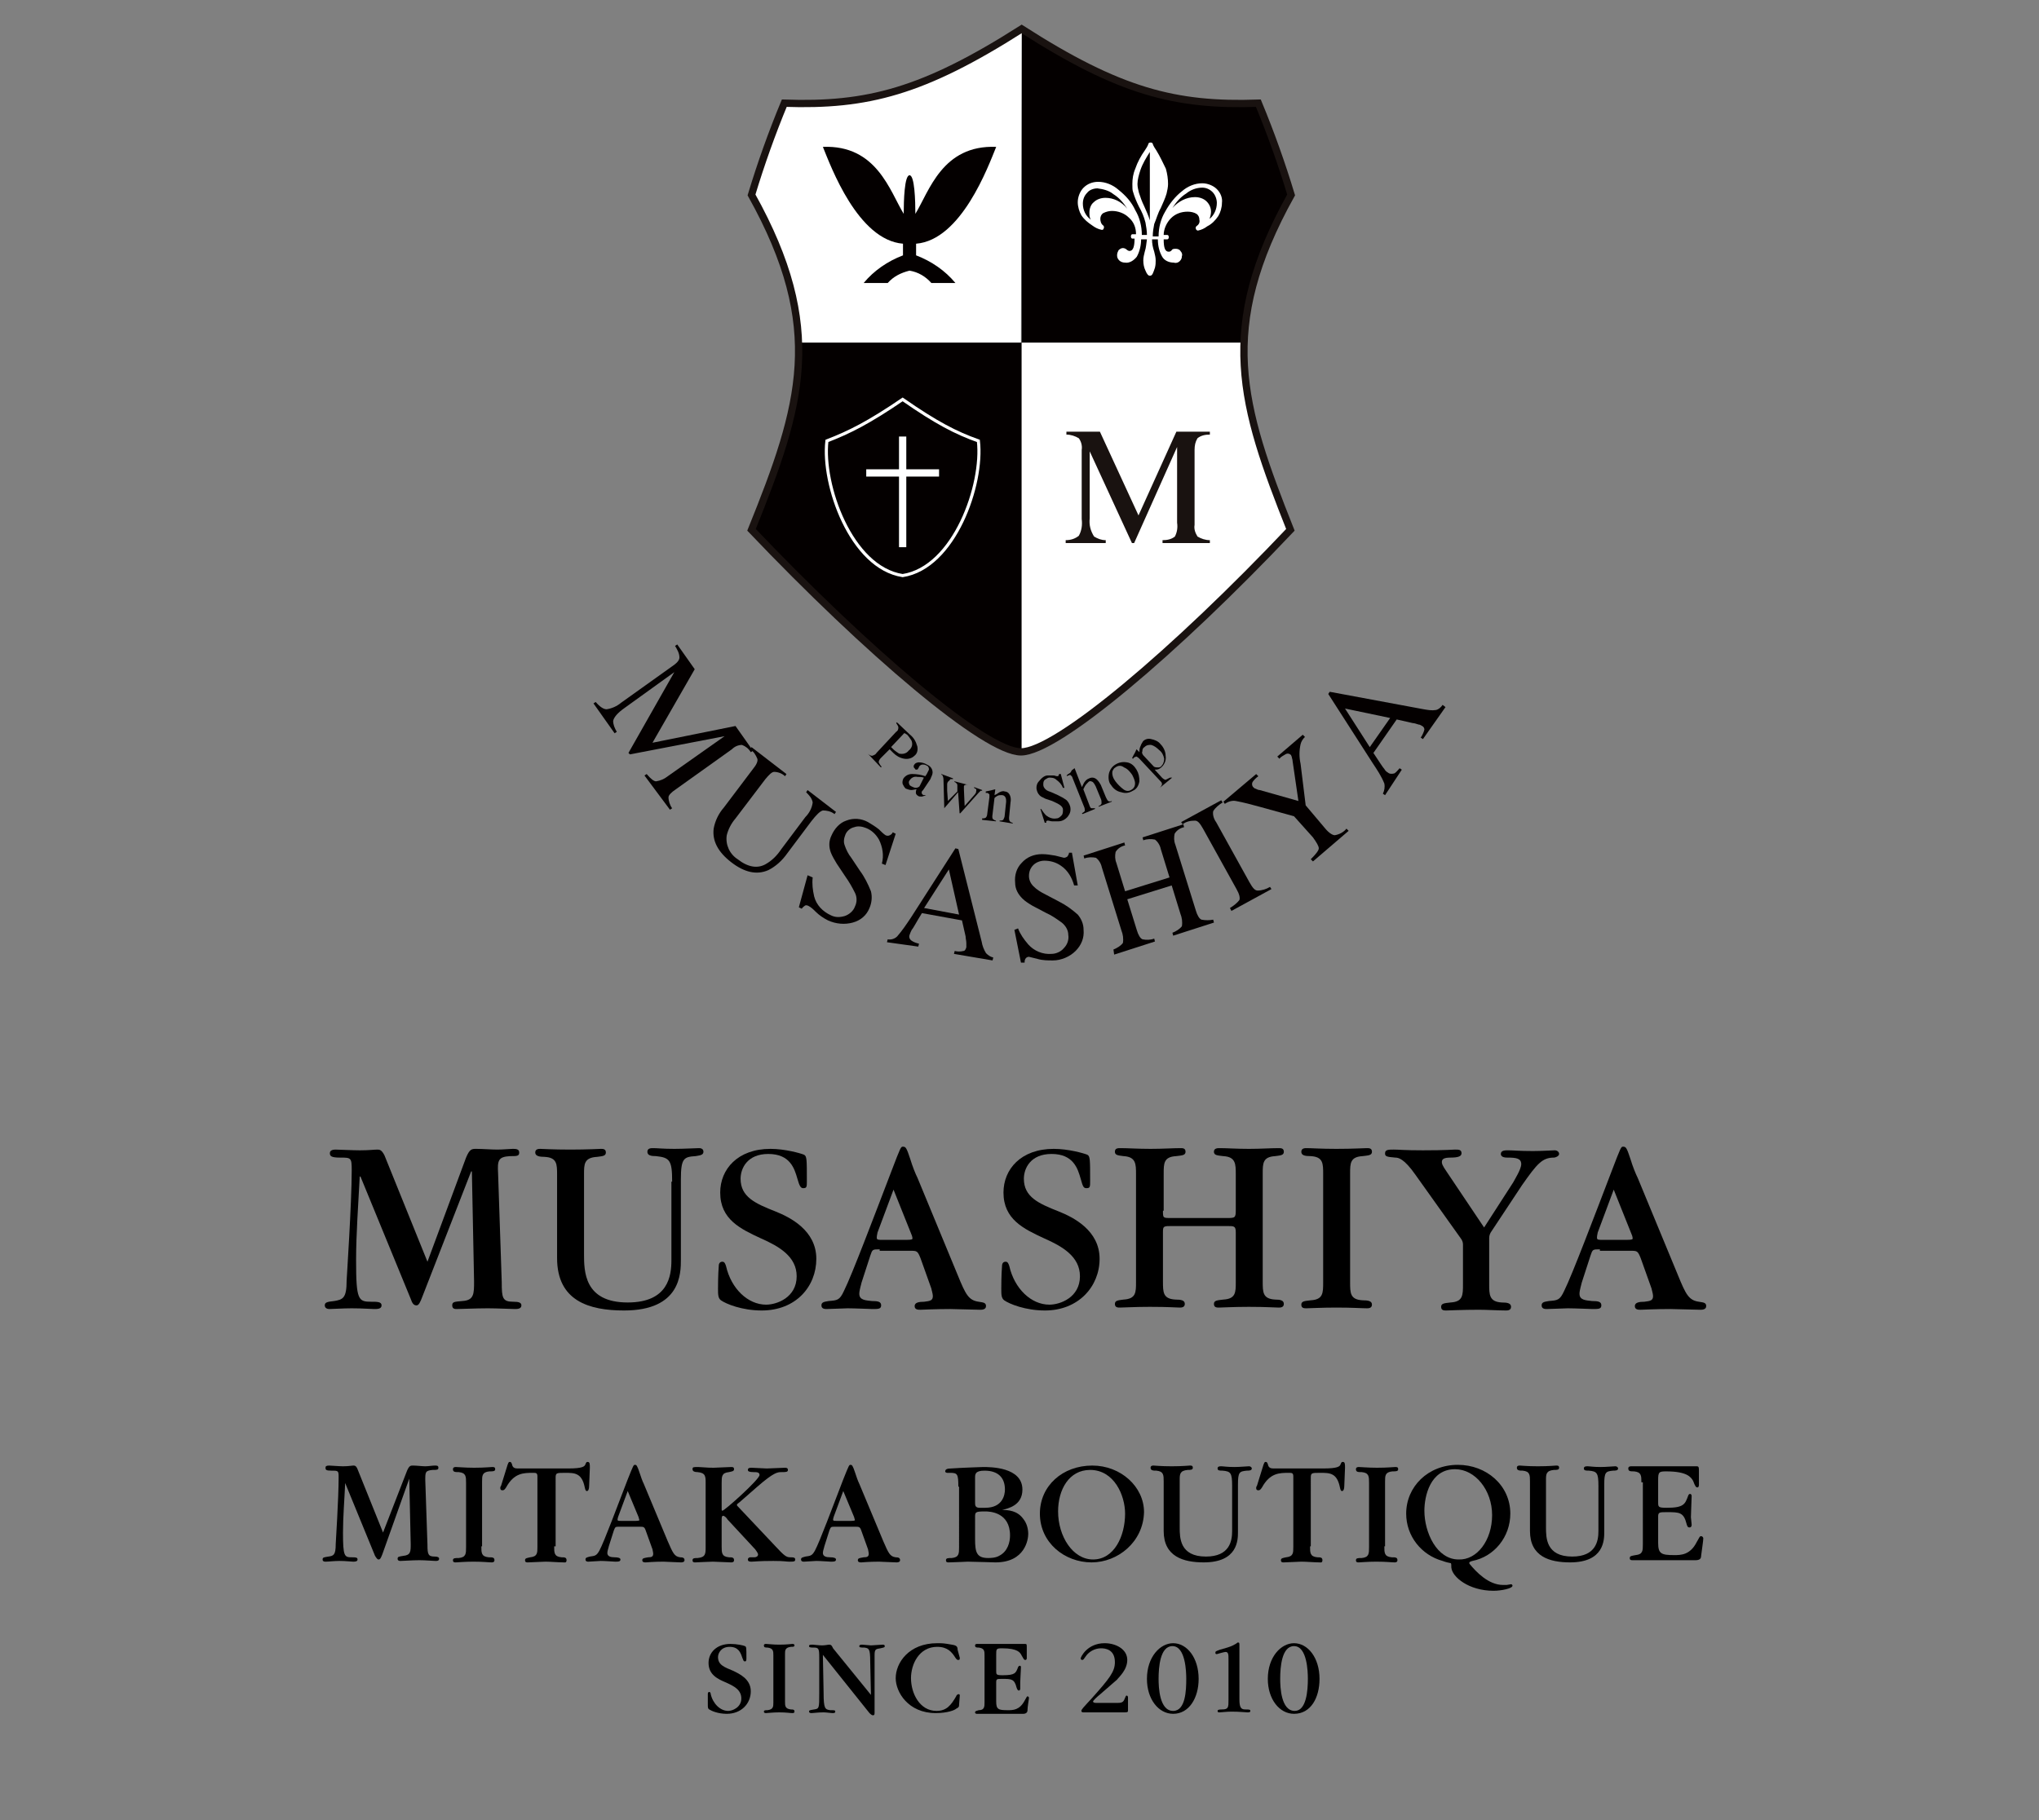<?xml version="1.0" encoding="utf-8"?>
<!-- Generator: Adobe Illustrator 26.3.1, SVG Export Plug-In . SVG Version: 6.00 Build 0)  -->
<svg version="1.1" id="レイヤー_1" xmlns="http://www.w3.org/2000/svg" xmlns:xlink="http://www.w3.org/1999/xlink" x="0px"
	 y="0px" viewBox="0 0 280 250" style="enable-background:new 0 0 280 250;" xml:space="preserve">
<rect x="0" y="0" width="280" height="250" fill="#808080" stroke="none"/>
<style type="text/css">
	.st0{fill:#040000;}
	.st1{fill:#FFFFFF;}
	.st2{fill:none;stroke:#191210;stroke-miterlimit:10;}
	.st3{fill:#191210;}
	.st4{fill:none;stroke:#FFFFFF;stroke-width:0.428;stroke-miterlimit:10;}
	.st5{fill:none;stroke:#FFFFFF;stroke-miterlimit:10;}
</style>
<g id="グループ_302" transform="translate(159 696.773)">
	<path id="パス_203" class="st0" d="M11.8-649.7c0.2-6.1,2.1-12.5,6.4-20.3c-1.3-4.3-2.8-8.5-4.5-12.6c-11.3,0.4-19-1.6-32.4-10.2
		v43.1H11.8z"/>
	<path id="パス_204" class="st1" d="M-18.7-692.8c-13.5,8.6-21.2,10.6-32.6,10.2c-1.7,4.1-3.2,8.3-4.5,12.6
		c4.3,7.8,6.2,14.2,6.4,20.3h30.6L-18.7-692.8z"/>
	<path id="パス_205" class="st0" d="M-49.3-649.7c0.3,8.2-2.5,15.9-6.4,25.6c15.9,16.7,32.1,30.5,37,30.5v-56.1H-49.3z"/>
	<path id="パス_206" class="st1" d="M11.8-649.7h-30.5v56.2c4.9,0,21.2-13.8,37-30.5C14.3-633.8,11.6-641.5,11.8-649.7z"/>
	<path id="パス_207" class="st2" d="M18.3-670c-1.3-4.3-2.8-8.5-4.5-12.6c-11.4,0.4-19.1-1.6-32.5-10.2
		c-13.5,8.6-21.2,10.6-32.6,10.2c-1.7,4.1-3.2,8.3-4.5,12.6c10.2,18.3,6.9,28.9,0,46c15.9,16.7,32.1,30.5,37,30.5s21.2-13.8,37-30.5
		C11.4-641.1,8.1-651.7,18.3-670z"/>
	<g id="グループ_139" transform="translate(64.842 55.32)">
		<path id="パス_208" class="st3" d="M-77.5-677.9c0.7,0,1.3-0.2,1.8-0.6c0.4-0.7,0.5-1.5,0.4-2.3v-9.5c0.1-0.6-0.1-1.2-0.4-1.6
			c-0.5-0.3-1.1-0.5-1.7-0.5v-0.4h4.6l5.3,11.5l5.2-11.5h4.6v0.4c-0.6,0-1.2,0.1-1.7,0.5c-0.3,0.5-0.4,1-0.4,1.6v10.3
			c-0.1,0.6,0.1,1.1,0.4,1.6c0.5,0.3,1.1,0.5,1.7,0.5v0.4h-6.5v-0.4c0.6,0,1.2-0.1,1.7-0.5c0.3-0.6,0.4-1.2,0.3-1.9v-10.4l-5.9,13.2
			h-0.3l-5.8-12.6v9.2c-0.1,0.9,0.1,1.7,0.6,2.5c0.5,0.3,1,0.5,1.6,0.5v0.4h-5.5V-677.9z"/>
	</g>
	<g id="グループ_140" transform="translate(31.954 50.886)">
		<path id="パス_209" class="st4" d="M-56.6-687.1c-3.1-1.1-5.8-2.5-10.4-5.7c-4.7,3.2-7.3,4.5-10.4,5.7
			c-0.7,6,3.3,17.4,10.4,18.5C-59.9-669.7-55.9-681.1-56.6-687.1z"/>
		<line id="線_4" class="st5" x1="-72" y1="-682.7" x2="-62" y2="-682.7"/>
		<line id="線_5" class="st5" x1="-67" y1="-687.7" x2="-67" y2="-672.5"/>
	</g>
	<path id="パス_210" class="st0" d="M-33.2-661.7v-1.6c6.2-0.5,9.9-10.6,11-13.3c-7.4-0.3-9.2,6.1-11.1,9.2c0-1.8-0.1-5.3-0.8-5.3
		s-0.8,3.5-0.8,5.3c-1.9-3.1-3.7-9.5-11.1-9.2c1.1,2.7,4.8,12.8,11,13.3v1.6c-2.1,0.8-4,2.1-5.4,3.8h3.3c0.8-0.9,1.8-1.4,3-1.7
		c1.2,0.2,2.2,0.8,3,1.7h3.3C-29.2-659.6-31.1-660.9-33.2-661.7z"/>
	<path id="パス_211" class="st1" d="M8.8-668.9c0,0.6-0.2,1.3-0.5,1.8c-0.4,0.6-0.9,1.1-1.5,1.4c-0.4,0.3-0.8,0.5-1.3,0.6
		c-0.1,0-0.2-0.1-0.2-0.1c-0.1-0.1-0.1-0.2-0.1-0.3c0-0.1,0-0.1,0.1-0.2c0.3-0.2,0.5-0.5,0.4-0.9c0-0.3-0.1-0.6-0.4-0.8
		s-0.8-0.3-1.2-0.3c-0.9,0-1.7,0.3-2.3,0.9c-0.6,0.6-1,1.5-1,2.3h0.5c0.1,0,0.2,0.1,0.2,0.3s-0.1,0.3-0.2,0.3H0.8
		c0,1.2,0.2,1.7,0.7,1.7c0.2,0,0.3-0.1,0.4-0.2c0.1-0.2,0.3-0.2,0.6-0.2c0.2,0,0.5,0.1,0.6,0.3c0.2,0.2,0.3,0.5,0.2,0.7
		c0,0.3-0.1,0.5-0.3,0.7c-0.2,0.2-0.5,0.3-0.8,0.2c-0.7,0-1.3-0.3-1.6-0.8C0.2-662.2,0-663,0-663.9h-0.8c0,0.6,0.1,1.1,0.3,1.7
		c0.1,0.4,0.2,0.8,0.2,1.2c0,0.3,0,0.6-0.1,1c-0.1,0.3-0.2,0.6-0.3,0.8c-0.1,0.2-0.2,0.3-0.4,0.3c-0.2,0-0.4-0.2-0.6-0.7
		C-1.9-660-2-660.5-2-661c0-0.4,0.1-0.8,0.2-1.2c0.2-0.6,0.2-1.1,0.3-1.7h-0.8c0,0.8-0.2,1.7-0.6,2.4c-0.4,0.5-1,0.9-1.6,0.8
		c-0.3,0-0.6-0.1-0.8-0.3c-0.2-0.2-0.3-0.4-0.3-0.7s0.1-0.5,0.2-0.7c0.2-0.2,0.4-0.3,0.6-0.3s0.4,0.1,0.5,0.2
		c0.1,0.1,0.3,0.2,0.4,0.2c0.5,0,0.7-0.6,0.7-1.7h-0.3c-0.1,0-0.2-0.1-0.2-0.3c0-0.2,0.1-0.3,0.2-0.3H-3c0-0.9-0.3-1.7-1-2.3
		c-0.6-0.6-1.5-0.9-2.3-0.9c-0.4,0-0.8,0.1-1.2,0.3c-0.3,0.2-0.4,0.5-0.4,0.8s0.1,0.7,0.4,0.9c0,0,0.1,0.1,0.1,0.2
		c0,0.1,0,0.2-0.1,0.3c0,0.1-0.1,0.1-0.2,0.1c-0.5-0.1-0.9-0.3-1.3-0.6c-0.6-0.4-1.1-0.8-1.5-1.4c-0.3-0.5-0.5-1.2-0.5-1.8
		c0-0.7,0.3-1.5,0.8-2s1.2-0.8,2-0.8c1,0,2,0.4,2.8,1.1c1,0.8,1.8,1.7,2.3,2.8c0.6,1,0.9,2.2,0.9,3.4h0.7c0-0.6-0.1-1.1-0.2-1.7
		c-0.2-0.8-0.5-1.5-0.9-2.2c-0.3-0.6-0.6-1.3-0.8-2c-0.1-0.2-0.1-0.7-0.1-1.1c0-0.7,0.1-1.4,0.4-2.1c0.3-0.9,0.8-1.8,1.3-2.5
		c0.2-0.3,0.4-0.6,0.5-0.9c0-0.1,0.1-0.2,0.3-0.2s0.3,0.1,0.3,0.2c0.1,0.3,0.3,0.6,0.5,0.9c0.5,0.8,0.9,1.7,1.3,2.5
		c0.2,0.7,0.3,1.4,0.3,2.1c0,0.4-0.1,0.9-0.2,1.3c-0.2,0.7-0.5,1.3-0.8,2c-0.4,0.7-0.6,1.5-0.9,2.2c-0.1,0.5-0.2,1.1-0.2,1.7h0.8
		c0-1.2,0.3-2.4,0.9-3.4c0.6-1.1,1.4-2.1,2.3-2.8c0.8-0.7,1.8-1.1,2.8-1.1c0.7,0,1.5,0.3,2,0.8C8.6-670.3,8.9-669.6,8.8-668.9z
		 M-4.2-668.1c-0.5-0.8-1.1-1.5-1.9-2c-0.6-0.5-1.4-0.7-2.2-0.8c-0.5,0-1.1,0.2-1.4,0.6c-0.4,0.4-0.6,0.9-0.6,1.5
		c0,0.9,0.4,1.7,1.1,2.2c-0.2-0.3-0.2-0.6-0.2-1c0-0.5,0.2-1.1,0.6-1.4c0.4-0.4,1-0.6,1.6-0.6C-6.1-669.6-5-669.1-4.2-668.1
		L-4.2-668.1z M-1.1-666.5v-9.4c-0.5,0.8-1,1.6-1.3,2.5c-0.2,0.6-0.4,1.3-0.4,1.9c0,0.4,0.1,0.8,0.2,1.2c0.2,0.6,0.4,1.2,0.7,1.8
		C-1.6-667.8-1.3-667.2-1.1-666.5L-1.1-666.5z M8.1-668.9c0-0.5-0.2-1.1-0.6-1.5c-0.4-0.4-0.9-0.6-1.4-0.6c-0.8,0-1.6,0.3-2.2,0.8
		c-0.8,0.5-1.4,1.2-1.9,2c0.8-0.9,1.9-1.5,3.1-1.5c0.6,0,1.2,0.2,1.6,0.6c0.4,0.4,0.6,0.9,0.6,1.4c0,0.3-0.1,0.7-0.2,1
		C7.7-667.2,8.1-668,8.1-668.9z"/>
	<g id="グループ_141" transform="translate(0 84.546)">
		<path id="パス_212" class="st0" d="M-77.2-684.9c0.6,0.7,1.1,1,1.5,1c0.7-0.1,1.4-0.4,2-0.9l7-5c0.6-0.4,1-0.8,1-1.2
			c0-0.6-0.3-1.1-0.6-1.6l0.3-0.2l2.4,3.4l-5.8,10.1l11.4-2.3l2.4,3.4l-0.3,0.2c-0.3-0.5-0.7-0.8-1.2-1c-0.5,0-1,0.2-1.4,0.6
			l-7.7,5.5c-0.6,0.4-1,0.8-1,1.1c0,0.5,0.2,1.1,0.5,1.5l-0.3,0.2l-3.5-4.7l0.3-0.2c0.6,0.7,1,1,1.3,1c0.6-0.1,1.1-0.3,1.6-0.7
			l7.8-5.5l-13,2.5l-0.2-0.2l6.3-11.1l-6.8,4.9c-1,0.7-1.5,1.3-1.6,1.8c0,0.5,0.2,1,0.5,1.5l-0.3,0.2l-2.9-4.1L-77.2-684.9z"/>
		<path id="パス_213" class="st0" d="M-51-675l-0.2,0.3c-0.4-0.4-1-0.6-1.5-0.6c-0.3,0-0.7,0.4-1.2,1l-4.1,5.4
			c-0.6,0.7-1,1.5-1.2,2.3c-0.2,1.3,0.4,2.6,1.5,3.3c1.4,1.1,2.7,1.3,3.8,0.7c0.9-0.5,1.6-1.2,2.2-2.1l3.3-4.4c0.5-0.5,0.9-1.2,1-2
			c-0.1-0.6-0.5-1-0.9-1.4l0.2-0.3l3.9,3l-0.2,0.3c-0.5-0.4-1.1-0.5-1.6-0.5c-0.4,0.1-0.9,0.6-1.6,1.5l-3.3,4.4
			c-0.7,1-1.6,1.8-2.6,2.3c-1.6,0.7-3.3,0.3-5.1-1.1c-1.8-1.4-2.6-2.9-2.4-4.6c0.2-1.1,0.7-2.1,1.4-2.9l4-5.3
			c0.5-0.6,0.7-1.1,0.6-1.4c-0.2-0.5-0.5-1-1-1.3l0.2-0.3L-51-675z"/>
		<path id="パス_214" class="st0" d="M-47.4-660.8c-0.1,0.9,0,1.7,0.2,2.6c0.3,1.2,1.2,2.1,2.3,2.6c0.6,0.3,1.2,0.3,1.9,0.1
			c0.6-0.2,1.2-0.7,1.4-1.3c0.3-0.6,0.3-1.3,0-1.9c-0.4-0.8-0.8-1.5-1.3-2.2l-1.2-1.8c-0.3-0.5-0.6-1-0.8-1.5
			c-0.3-0.8-0.3-1.6,0.1-2.4c0.4-0.9,1.1-1.7,2-2c1-0.4,2.1-0.3,3,0.2c0.5,0.3,1,0.6,1.5,1c0.3,0.3,0.6,0.6,0.9,0.8
			c0.2,0.1,0.4,0.1,0.6,0c0.2-0.1,0.3-0.2,0.4-0.4l0.4,0.2l-1.4,4.3l-0.5-0.2c0.3-1.1,0.1-2.3-0.4-3.3c-0.4-0.7-1-1.3-1.8-1.6
			c-0.5-0.2-1.1-0.3-1.6-0.1c-0.5,0.1-1,0.5-1.2,1s-0.3,1-0.1,1.5c0.2,0.6,0.5,1.2,0.9,1.7l1.2,1.8c0.6,0.8,1.1,1.8,1.5,2.8
			c0.2,0.8,0.1,1.6-0.2,2.3c-0.4,1-1.2,1.7-2.3,2s-2.3,0.2-3.4-0.3c-0.6-0.3-1.2-0.7-1.7-1.2c-0.3-0.3-0.6-0.6-1-0.8
			c-0.2-0.1-0.4-0.1-0.5,0s-0.3,0.2-0.4,0.4l-0.4-0.2l1.2-4.4L-47.4-660.8z"/>
		<path id="パス_215" class="st0" d="M-37.2-651.9l0.1-0.4c0.5,0.1,1-0.1,1.3-0.4c0.7-0.8,1.3-1.7,1.9-2.6l6.1-9.5l0.4,0.1
			l3.2,12.7c0.1,0.6,0.3,1.1,0.6,1.6c0.3,0.3,0.6,0.5,1,0.6l-0.1,0.4l-5.3-0.9l0.1-0.4c0.4,0.1,0.8,0.1,1.2,0c0.2,0,0.3-0.2,0.4-0.5
			c0-0.2,0-0.4,0-0.6c0-0.3-0.1-0.6-0.1-0.9l-0.5-2.2l-5.5-1c-0.8,1.3-1.2,2.1-1.4,2.3c-0.1,0.2-0.2,0.4-0.3,0.7s0,0.6,0.3,0.8
			s0.6,0.3,1,0.4l-0.1,0.4L-37.2-651.9z M-27.3-655.7l-1.4-6.2l-3.4,5.3L-27.3-655.7z"/>
		<path id="パス_216" class="st0" d="M-19.2-653.8c0.3,0.8,0.8,1.5,1.4,2.2c0.8,0.9,2,1.4,3.2,1.3c0.6,0,1.3-0.3,1.7-0.8
			c0.5-0.5,0.7-1.2,0.6-1.8c0-0.7-0.4-1.3-0.9-1.7c-0.7-0.5-1.4-1-2.1-1.3l-1.9-1c-0.5-0.3-1-0.6-1.4-1c-0.6-0.6-1-1.3-1-2.2
			c-0.1-1,0.2-2,0.9-2.7c0.7-0.8,1.7-1.2,2.8-1.2c0.6,0,1.2,0.1,1.8,0.2c0.4,0.1,0.8,0.2,1.2,0.3c0.2,0,0.4-0.1,0.5-0.2
			c0.1-0.2,0.2-0.3,0.2-0.5h0.4l0.8,4.5h-0.5c-0.3-1.1-0.9-2.1-1.8-2.7c-0.7-0.5-1.5-0.7-2.3-0.7c-0.5,0-1.1,0.2-1.5,0.6
			c-0.4,0.4-0.6,0.9-0.6,1.5c0,0.5,0.2,1,0.6,1.4c0.5,0.5,1,0.8,1.6,1.1l1.9,1c1,0.5,1.8,1.1,2.6,1.8c0.5,0.6,0.8,1.3,0.8,2.1
			c0.1,1.1-0.3,2.1-1.1,2.9c-0.8,0.8-2,1.3-3.1,1.3c-0.7,0-1.4,0-2.1-0.2c-0.4-0.1-0.8-0.2-1.2-0.3c-0.2,0-0.4,0.1-0.5,0.3
			s-0.1,0.3-0.1,0.5h-0.5l-0.9-4.5L-19.2-653.8z"/>
		<path id="パス_217" class="st0" d="M-6.1-650.9c0.5-0.2,1-0.5,1.3-0.9c0.1-0.6,0-1.2-0.2-1.7l-2.7-8.7c-0.1-0.5-0.4-1-0.8-1.3
			c-0.5-0.1-1.1-0.1-1.6,0.1l-0.1-0.4l5.6-1.8l0.1,0.4c-0.5,0.1-1,0.4-1.3,0.9c-0.1,0.5-0.1,1,0.1,1.5l1.2,3.9l6.1-1.9l-1.2-3.9
			c-0.1-0.5-0.4-1-0.8-1.3c-0.5-0.1-1.1-0.1-1.6,0.1l-0.1-0.4l5.6-1.8l0.1,0.4c-0.5,0.1-1,0.4-1.3,0.9c-0.1,0.5-0.1,1,0.1,1.5l2.8,9
			c0.2,0.7,0.5,1.2,0.8,1.3c0.5,0.1,1.1,0.1,1.6,0l0.1,0.4l-5.6,1.8L2-653.2c0.5-0.2,1-0.5,1.3-0.9c0.1-0.6,0-1.2-0.2-1.7l-1.2-3.9
			l-6.1,1.9l1.3,4.2c0.2,0.7,0.5,1.2,0.8,1.3c0.5,0.1,1.1,0.1,1.6-0.1l0.1,0.4l-5.6,1.8L-6.1-650.9z"/>
		<path id="パス_218" class="st0" d="M9.9-656.6c0.5-0.3,1-0.7,1.3-1.1c0.1-0.3,0-0.8-0.4-1.5l-4.6-8.3c-0.4-0.7-0.7-1.1-1.1-1.1
			c-0.6,0-1.2,0.1-1.7,0.5l-0.2-0.3l5.5-3l0.2,0.3c-0.5,0.3-1,0.7-1.3,1.2c-0.1,0.5,0.1,1.1,0.4,1.5l4.6,8.3
			c0.4,0.7,0.7,1.1,1.1,1.1c0.6,0,1.2-0.2,1.7-0.5l0.2,0.3l-5.5,3L9.9-656.6z"/>
		<path id="パス_219" class="st0" d="M13.5-675l0.3,0.3c-0.3,0.2-0.6,0.5-0.8,0.8c-0.1,0.2-0.1,0.5,0.1,0.7
			c0.1,0.1,0.2,0.2,0.3,0.2c0.2,0.1,0.4,0.2,0.6,0.2l5.3,1.5l-0.8-5.5c0-0.2-0.1-0.4-0.1-0.5c0-0.1-0.1-0.2-0.1-0.3
			c-0.2-0.2-0.5-0.3-0.8-0.1s-0.6,0.3-0.8,0.6l-0.3-0.3l3.5-3l0.3,0.3c-0.3,0.3-0.5,0.6-0.6,1c-0.2,0.9-0.2,1.8,0,2.7l0.7,5.7
			l2.7,3.2c0.5,0.6,1,0.9,1.3,0.9c0.6-0.1,1.2-0.4,1.6-0.9l0.3,0.3l-4.9,4.2l-0.3-0.3c0.7-0.7,1.1-1.2,1.1-1.5
			c0-0.3-0.3-0.8-0.8-1.5l-2.6-2.9l-4.7-1.3c-1.1-0.3-2.2-0.6-3.3-0.8c-0.5-0.1-1.1,0.1-1.5,0.4L9-671.2L13.5-675z"/>
		<path id="パス_220" class="st0" d="M31.2-672.1l-0.3-0.2c0.2-0.4,0.3-0.9,0.2-1.4c-0.4-1-1-1.9-1.6-2.8l-6.1-9.5l0.2-0.3
			l12.9,2.4c0.6,0.1,1.1,0.2,1.7,0.1c0.4-0.1,0.7-0.4,0.9-0.7l0.4,0.3l-3.1,4.4l-0.3-0.2c0.2-0.3,0.4-0.7,0.5-1.1
			c0-0.2-0.1-0.4-0.3-0.5c-0.2-0.1-0.3-0.2-0.5-0.2c-0.3-0.1-0.6-0.2-0.8-0.2l-2.2-0.5l-3.2,4.6c0.8,1.2,1.3,2,1.5,2.2
			c0.1,0.2,0.3,0.4,0.5,0.5c0.2,0.2,0.6,0.2,0.9,0.1c0.3-0.2,0.5-0.5,0.7-0.7l0.3,0.2L31.2-672.1z M31.9-682.7l-6.2-1.3l3.4,5.3
			L31.9-682.7z"/>
	</g>
	<g id="グループ_142" transform="translate(37.567 95.239)">
		<path id="パス_221" class="st0" d="M-77.4-688.5c0.2,0.2,0.4,0.3,0.6,0.3c0.3-0.1,0.5-0.2,0.6-0.4l2.7-2.9
			c0.2-0.1,0.3-0.3,0.3-0.6c0-0.2-0.2-0.4-0.3-0.6l0.1-0.1l1.8,1.7c0.5,0.4,0.8,0.9,1,1.6c0.1,0.5,0,1-0.4,1.3
			c-0.3,0.3-0.8,0.5-1.4,0.4c-0.6-0.1-1.1-0.4-1.5-0.8c-0.1-0.1-0.2-0.2-0.3-0.3c-0.1-0.1-0.2-0.2-0.2-0.2l-1.2,1.2
			c-0.2,0.2-0.3,0.4-0.3,0.6c0.1,0.2,0.2,0.4,0.4,0.6l-0.1,0.1L-77.4-688.5L-77.4-688.5z M-71.4-690.3c-0.2-0.3-0.4-0.6-0.6-0.8
			c-0.2-0.1-0.3-0.2-0.3-0.2s-0.2,0-0.2,0.1l-1.7,1.8c0.1,0.1,0.2,0.2,0.2,0.2l0.1,0.1c0.2,0.2,0.5,0.4,0.8,0.6c0.5,0.1,1,0,1.3-0.4
			C-71.3-689.3-71.2-689.8-71.4-690.3L-71.4-690.3z"/>
		<path id="パス_222" class="st0" d="M-71.3-685.7c0.6,0,1.2,0.1,1.8,0.3l0.2-0.3c0.1-0.2,0.2-0.4,0.3-0.6c0-0.3-0.1-0.5-0.4-0.6
			c-0.2-0.1-0.3-0.1-0.5-0.1c-0.1,0-0.3,0.1-0.4,0.2c0,0.1-0.1,0.1-0.1,0.2c0,0.1-0.1,0.1-0.1,0.1c0.1,0.1-0.1,0.2-0.2,0.2
			c-0.1,0-0.2,0-0.2-0.1c-0.1-0.1-0.2-0.2-0.2-0.3s0-0.2,0.1-0.3c0.1-0.2,0.4-0.3,0.6-0.3c0.4,0,0.8,0.1,1.1,0.3
			c0.5,0.2,0.8,0.6,0.8,1.1c0,0.3-0.2,0.6-0.3,0.9l-1,1.5c-0.1,0.1-0.2,0.2-0.2,0.3s0,0.2,0.1,0.3c0,0,0.1,0.1,0.2,0.1
			c0.1,0,0.2,0,0.3,0l-0.2,0.1c-0.1,0-0.3,0.1-0.4,0.1c-0.2,0-0.4,0-0.5-0.1c-0.2-0.1-0.3-0.3-0.3-0.4c0-0.2,0-0.3,0.1-0.5
			c-0.2,0-0.5,0.1-0.7,0.1c-0.3,0-0.5-0.1-0.8-0.2c-0.2-0.2-0.3-0.4-0.4-0.6c-0.1-0.3,0-0.6,0.1-0.8
			C-72.2-685.5-71.8-685.7-71.3-685.7z M-69.7-685.2c-0.3-0.1-0.6-0.1-0.9-0.1c-0.4-0.1-0.8,0.1-1,0.4c-0.2,0.2-0.2,0.4-0.1,0.6
			c0,0.1,0.1,0.2,0.3,0.3c0.2,0.1,0.4,0.2,0.6,0.2c0.2,0,0.4-0.1,0.5-0.2L-69.7-685.2z"/>
		<path id="パス_223" class="st0" d="M-63.6-684.2c-0.1,0-0.3-0.1-0.4,0c-0.1,0-0.2,0.1-0.2,0.2c0,0.1,0,0.1,0,0.2
			c0,0.1,0,0.2,0,0.2l0.1,2.3l1.4-1.6c0.1-0.1,0.1-0.2,0.2-0.3c-0.1,0,0-0.1,0-0.2c0-0.1,0-0.2,0-0.2c-0.1-0.1-0.2-0.1-0.3-0.2v-0.1
			l1.1,0.4v0.1c-0.1,0-0.1,0-0.2,0c-0.1,0.1-0.2,0.2-0.3,0.3l-2.5,2.8c0,0,0,0-0.1,0l0,0c0,0,0,0,0-0.1l-0.2-2.8l-1.9,2.2l0,0l0,0
			c0,0,0,0,0-0.1l-0.1-3.6c0-0.2,0-0.5-0.1-0.7c0-0.1-0.1-0.2-0.2-0.2v-0.1l1.6,0.6v0.1c-0.1,0-0.2,0-0.3,0s-0.1,0.1-0.2,0.2
			c-0.3,0.2-0.3,0.4-0.3,0.6s0,0.5,0,0.8l0.1,1.4l1.3-1.3l0,0c0-0.1,0-0.2,0-0.3c0-0.2,0-0.3,0-0.5c0-0.1,0-0.2-0.1-0.3
			c-0.1-0.1-0.2-0.2-0.3-0.2v-0.1L-63.6-684.2L-63.6-684.2z"/>
		<path id="パス_224" class="st0" d="M-61.7-679.6c0.2,0,0.3,0,0.5-0.1c0.1-0.1,0.2-0.3,0.2-0.5l0.3-2.3c0-0.1,0-0.3,0-0.4
			c-0.1-0.1-0.2-0.2-0.3-0.2h-0.1h-0.1v-0.2c0.1,0,0.4-0.1,0.9-0.2l0.4-0.1l0,0c0,0,0,0,0,0.1l-0.1,0.7c0.3-0.1,0.5-0.3,0.7-0.4
			s0.5-0.2,0.7-0.1c0.2,0,0.4,0.1,0.5,0.2c0.3,0.3,0.4,0.8,0.3,1.3l-0.2,2.1c0,0.2,0,0.3,0.1,0.5c0.1,0.1,0.3,0.2,0.4,0.2v0.1
			l-1.8-0.3v-0.1c0.2,0,0.3,0,0.5-0.1c0.1-0.2,0.2-0.4,0.2-0.6l0.2-1.9c0-0.2,0-0.4-0.1-0.6c-0.1-0.2-0.3-0.3-0.5-0.3
			s-0.4,0-0.6,0.1s-0.3,0.2-0.4,0.3l-0.3,2.5c0,0.2,0,0.3,0.1,0.4c0.1,0.1,0.3,0.2,0.4,0.2v0.1l-1.9-0.2L-61.7-679.6z"/>
		<path id="パス_225" class="st0" d="M-53.6-680.9c0.2,0.3,0.4,0.6,0.7,0.9c0.4,0.3,0.9,0.5,1.4,0.4c0.3,0,0.5-0.2,0.7-0.4
			s0.2-0.5,0.2-0.8c0-0.3-0.2-0.5-0.5-0.7s-0.6-0.3-1-0.5l-0.9-0.3c-0.2-0.1-0.4-0.2-0.6-0.3c-0.3-0.2-0.5-0.5-0.6-0.9
			c-0.1-0.4,0-0.9,0.3-1.2c0.4-0.5,0.8-0.8,1.2-0.8c0.3,0,0.5,0,0.8,0c0.2,0,0.3,0.1,0.5,0.1c0.1,0,0.2,0,0.2-0.1
			c0-0.1,0.1-0.2,0.1-0.2h0.2l0.5,1.9h-0.2c-0.2-0.5-0.5-0.8-0.9-1.1c-0.3-0.3-0.7-0.3-1-0.3c-0.2,0-0.4,0.2-0.6,0.3
			c-0.2,0.2-0.2,0.4-0.2,0.7c0,0.2,0.1,0.4,0.3,0.6c0.2,0.2,0.5,0.3,0.8,0.4l0.9,0.4c0.4,0.2,0.8,0.4,1.2,0.7
			c0.2,0.2,0.4,0.5,0.5,0.9c0.1,0.5,0,0.9-0.3,1.3c-0.3,0.4-0.8,0.7-1.3,0.7c-0.3,0-0.6,0-0.9,0c-0.2,0-0.4-0.1-0.6-0.1
			c-0.1,0-0.2,0.1-0.2,0.1c0,0.1,0,0.1,0,0.2h-0.2l-0.6-1.9H-53.6z"/>
		<path id="パス_226" class="st0" d="M-48-680.3c0.2-0.1,0.3-0.2,0.4-0.3c0-0.2,0-0.4-0.1-0.6l-1.6-4c0-0.1-0.1-0.2-0.2-0.3
			c-0.1-0.1-0.2-0.1-0.3,0h-0.1l-0.1,0.1l-0.1-0.1c0.1-0.1,0.2-0.2,0.4-0.3c0.2-0.1,0.3-0.4,0.3-0.4l0.4-0.3l0,0l1,2.6
			c0.1-0.2,0.2-0.4,0.3-0.6c0.2-0.3,0.4-0.5,0.7-0.6c0.4-0.2,0.8-0.1,1.1,0.2c0.2,0.2,0.4,0.5,0.5,0.7l0.7,1.7
			c0.1,0.2,0.2,0.4,0.3,0.5c0.2,0.1,0.3,0.1,0.5,0v0.1l-1.8,0.7v-0.1c0.2-0.1,0.4-0.2,0.4-0.4s0-0.4-0.1-0.6l-0.7-1.7
			c-0.1-0.2-0.2-0.4-0.4-0.6c-0.2-0.1-0.4-0.2-0.6,0c-0.2,0.2-0.4,0.4-0.5,0.6c-0.1,0.2-0.2,0.4-0.2,0.4l0.8,2.1
			c0.1,0.3,0.2,0.5,0.3,0.5c0.2,0,0.4,0,0.5,0v0.1l-1.7,0.7L-48-680.3z"/>
		<path id="パス_227" class="st0" d="M-44.3-685.7c0.1-0.5,0.4-1,0.9-1.3s1-0.4,1.6-0.3c0.6,0.1,1,0.5,1.3,1s0.4,1,0.4,1.6
			c-0.1,0.6-0.4,1.1-0.9,1.3c-0.5,0.3-1,0.4-1.6,0.2c-0.6-0.1-1.1-0.5-1.4-1C-44.3-684.5-44.4-685.1-44.3-685.7z M-43.8-686.1
			c-0.1,0.5,0.1,1,0.4,1.4c0.3,0.4,0.7,0.8,1.1,1.1c0.4,0.3,0.8,0.3,1.2,0c0.3-0.2,0.4-0.5,0.4-0.8c0-0.4-0.2-0.8-0.4-1.2
			c-0.3-0.4-0.6-0.8-1.1-1c-0.4-0.3-0.8-0.3-1.2,0C-43.6-686.5-43.7-686.3-43.8-686.1L-43.8-686.1z"/>
		<path id="パス_228" class="st0" d="M-37.3-683.8c0.2-0.2,0.3-0.4,0.3-0.5c0-0.2-0.1-0.3-0.2-0.4l-2.9-3.1
			c-0.1-0.1-0.2-0.2-0.4-0.3c-0.1,0-0.2,0.1-0.3,0.1c0,0,0,0-0.1,0.1c-0.1,0.1,0,0.1-0.1,0.1l-0.1-0.1l0.2-0.4c0,0,0.2-0.3,0.4-0.8
			l0,0l0,0l0.4,0.4c0-0.2,0-0.5,0.1-0.7c0.1-0.3,0.2-0.5,0.4-0.8c0.3-0.3,0.7-0.4,1.1-0.3c0.5,0.1,1,0.3,1.3,0.7
			c0.4,0.4,0.7,1,0.7,1.6c0.1,0.5-0.1,1.1-0.5,1.5c-0.1,0.1-0.2,0.2-0.4,0.3c-0.2,0.1-0.4,0.1-0.6,0.1l1,1.1
			c0.2,0.2,0.4,0.3,0.5,0.3c0.2-0.1,0.4-0.2,0.6-0.3h0.3L-37.3-683.8L-37.3-683.8z M-37.5-686.6c0.2,0,0.4-0.1,0.5-0.3
			c0.2-0.2,0.3-0.6,0.3-0.9c-0.1-0.5-0.3-0.9-0.7-1.2c-0.3-0.3-0.7-0.6-1.1-0.7c-0.3,0-0.6,0-0.9,0.3c-0.2,0.1-0.3,0.3-0.3,0.6
			c-0.1,0.2,0,0.3,0.1,0.5l1.5,1.6C-37.9-686.6-37.7-686.6-37.5-686.6L-37.5-686.6z"/>
	</g>
</g>
<g>
	<path d="M58,178.1c-0.3,0.8-0.5,1.2-0.8,1.2c-0.4,0-0.6-0.3-0.8-0.9l-6.9-16.8h-0.1c-0.2,3.9-0.5,7.9-0.5,11.5
		c0,5.5,0.3,5.7,2.1,5.7c0.8,0,1.4,0,1.4,0.5c0,0.5-0.6,0.5-1,0.5c-0.5,0-1.6-0.1-3.1-0.1c-1.2,0-2.6,0.1-3.1,0.1
		c-0.2,0-0.6-0.1-0.6-0.5c0-0.4,0.3-0.5,1.3-0.6c1.2-0.2,1.7-0.4,1.7-2.8c0-0.2,0.7-10.6,0.7-15.2c0-1.7-0.1-1.7-1.6-1.7
		c-1.2,0-1.4-0.2-1.4-0.6c0-0.3,0.2-0.5,0.8-0.5c0.4,0,2.3,0.1,3.3,0.1c1.3,0,2-0.1,2.4-0.1c0.3,0,0.6,0,1,0.8l5.9,14.6L64,159
		c0.5-1.2,0.8-1.2,1.4-1.2c0.8,0,2.1,0.1,2.9,0.1c0.8,0,1.7-0.1,2.1-0.1s0.9,0,0.9,0.5c0,0.5-0.3,0.5-1.3,0.5
		c-1.6,0.1-1.7,0.6-1.6,2.4l0.5,14.9c0,2.2,0.1,2.7,1.6,2.7c0.7,0,1.1,0.1,1.1,0.5c0,0.5-0.6,0.5-0.9,0.5c-0.5,0-2.4-0.1-3.7-0.1
		c-1.7,0-3.6,0.1-4.3,0.1c-0.2,0-0.6,0-0.6-0.5c0-0.5,0.3-0.5,1.4-0.6c1.6-0.1,1.6-1,1.6-2.7l-0.3-15.1h-0.1L58,178.1z"/>
	<path d="M92.3,162.3c0-2.9-0.3-3.3-2.2-3.5c-0.7,0-1.2-0.1-1.2-0.6c0-0.5,0.5-0.5,0.8-0.5c0.6,0,1.3,0.1,2.9,0.1
		c1.4,0,2.9-0.1,3.4-0.1c0.5,0,0.6,0.3,0.6,0.5c0,0.5-0.6,0.5-1.1,0.6c-1.6,0.1-2,0.3-2,3.2V173c0,1.9,0,7-7.8,7
		c-4.8,0-9.2-1.3-9.2-7.2v-11.4c0-1.5,0-2.4-1.7-2.5c-0.7,0-1.3-0.1-1.3-0.6c0-0.5,0.5-0.5,0.7-0.5c0.3,0,1.7,0.1,4.1,0.1
		c2.4,0,4-0.1,4.2-0.1c0.3,0,0.7,0,0.7,0.5c0,0.5-0.5,0.5-1.2,0.6c-1.8,0.1-1.8,1-1.8,2.4v10.9c0,2.4,0,6.7,6,6.7c5.6,0,6-3.7,6-5.8
		V162.3z"/>
	<path d="M104.6,180c-2.7,0-4.9-0.9-5.6-1.4c-0.4-0.3-0.4-0.8-0.4-1.6c0-0.1,0-1.9,0.1-3.1c0-0.1,0-0.6,0.5-0.6
		c0.3,0,0.4,0.3,0.5,0.6c0.7,3.1,3,5.3,5.5,5.3c1.5,0,4.2-1,4.2-3.9c0-2.7-2.4-4.1-4.9-5.2c-2.8-1.3-5.6-2.6-5.6-6.3
		c0-3.2,2.4-6,6.9-6c2,0,4.1,0.6,4.6,0.8c0.4,0.2,0.4,0.6,0.4,3.6c0,0.8,0,1-0.5,1c-0.3,0-0.5-0.2-0.8-1.3c-0.4-1.4-1-3.4-4-3.4
		c-2.9,0-3.8,2-3.8,3.4c0,2.5,2,3.4,4.8,4.5c2,0.8,5.6,2.6,5.6,6.5C112.1,176.7,109.3,180,104.6,180z"/>
	<path d="M120.8,171.6c-1,0-1,0-1.3,0.9l-1.2,3.7c0,0.1-0.3,1-0.3,1.5c0,0.9,0.9,0.9,1.7,1c0.9,0,1.3,0.1,1.3,0.6
		c0,0.5-0.4,0.5-1.2,0.5c-0.3,0-2.4-0.1-3.4-0.1c-0.4,0-2.4,0.1-2.9,0.1c-0.2,0-0.7,0-0.7-0.5c0-0.5,0.5-0.5,1-0.6
		c1.2-0.1,1.5-0.1,2.1-1.4c1.1-2.2,4.2-10.4,6.5-16.4c1.3-3.4,1.3-3.4,1.6-3.4c0.4,0,0.5,0.2,1,1.7c0.3,1,0.7,2,1,2.6l5.5,13.3
		c1.1,2.7,1.5,3.5,2.9,3.7c0.6,0.1,1,0.1,1,0.6c0,0.5-0.6,0.5-0.8,0.5c-0.6,0-3.5-0.1-4.1-0.1c-2.1,0-4,0.1-4.1,0.1
		c-0.3,0-0.8,0-0.8-0.5c0-0.5,0.6-0.6,1.3-0.6c0.9-0.1,1.2-0.2,1.2-0.8c0-0.3-0.2-0.9-0.2-1l-1.5-4.2c-0.4-1-0.5-1-1.4-1H120.8z
		 M124.5,170.3c0.8,0,0.8-0.1,0.8-0.2c0-0.2-0.1-0.5-0.2-0.7l-2.4-6l-2.2,5.9c0,0.1-0.1,0.4-0.1,0.7c0,0.3,0.2,0.3,0.8,0.3H124.5z"
		/>
	<path d="M143.5,180c-2.7,0-4.9-0.9-5.6-1.4c-0.4-0.3-0.4-0.8-0.4-1.6c0-0.1,0-1.9,0.1-3.1c0-0.1,0-0.6,0.5-0.6
		c0.3,0,0.4,0.3,0.5,0.6c0.7,3.1,3,5.3,5.5,5.3c1.5,0,4.2-1,4.2-3.9c0-2.7-2.4-4.1-4.9-5.2c-2.8-1.3-5.6-2.6-5.6-6.3
		c0-3.2,2.4-6,6.9-6c2,0,4.1,0.6,4.6,0.8c0.4,0.2,0.4,0.6,0.4,3.6c0,0.8,0,1-0.5,1c-0.4,0-0.5-0.2-0.8-1.3c-0.4-1.4-1-3.4-4-3.4
		c-2.9,0-3.8,2-3.8,3.4c0,2.5,2,3.4,4.8,4.5c2,0.8,5.6,2.6,5.6,6.5C151,176.7,148.1,180,143.5,180z"/>
	<path d="M159.7,166.3c0,1,0,1,1.1,1h7.6c1.2,0,1.3,0,1.3-1.1v-4.9c0-1.4,0-2.4-1.7-2.5c-0.8-0.1-1.3-0.1-1.3-0.6
		c0-0.5,0.5-0.5,0.8-0.5c1.1,0,2.2,0.1,4,0.1c1.7,0,2.9-0.1,4.1-0.1c0.3,0,0.7,0,0.7,0.5c0,0.5-0.5,0.5-1.2,0.6
		c-1.7,0.1-1.7,1-1.7,2.4v14.8c0,1.5,0,2.4,1.7,2.5c0.7,0,1.2,0.1,1.2,0.6c0,0.5-0.5,0.5-0.7,0.5c-0.6,0-1.7-0.1-4.1-0.1
		c-2.1,0-3.7,0.1-4.1,0.1c-0.3,0-0.7,0-0.7-0.5c0-0.5,0.5-0.5,1.3-0.6c1.7-0.1,1.7-1,1.7-2.4v-6.8c0-0.9-0.2-0.9-1.2-0.9H161
		c-1.2,0-1.3,0-1.3,0.8v6.8c0,1.5,0,2.4,1.7,2.5c0.8,0,1.3,0.1,1.3,0.6c0,0.5-0.5,0.5-0.7,0.5c-0.5,0-1.5-0.1-4.1-0.1
		c-2.1,0-3.5,0.1-4.1,0.1c-0.3,0-0.7,0-0.7-0.5c0-0.5,0.5-0.5,1.2-0.6c1.7-0.1,1.7-1,1.7-2.4v-14.8c0-1.4,0-2.4-1.7-2.5
		c-0.7-0.1-1.2-0.1-1.2-0.6c0-0.5,0.4-0.5,0.8-0.5c1,0,2.3,0.1,4.1,0.1c1.7,0,3.1-0.1,4.1-0.1c0.3,0,0.7,0,0.7,0.5
		c0,0.5-0.5,0.5-1.3,0.6c-1.7,0.1-1.7,1-1.7,2.4V166.3z"/>
	<path d="M185.4,176.1c0,1.5,0,2.4,1.7,2.5c0.8,0,1.3,0.1,1.3,0.6c0,0.5-0.5,0.5-0.7,0.5c-0.7,0-1.9-0.1-4.2-0.1
		c-2,0-3.7,0.1-4.1,0.1c-0.3,0-0.7,0-0.7-0.5c0-0.5,0.5-0.5,1.3-0.6c1.7-0.1,1.7-1,1.7-2.5v-14.8c0-1.5,0-2.4-1.7-2.5
		c-0.8,0-1.3-0.1-1.3-0.6c0-0.5,0.5-0.5,0.7-0.5c0.7,0,2,0.1,4.1,0.1c2.5,0,3.6-0.1,4.2-0.1c0.3,0,0.7,0,0.7,0.5
		c0,0.5-0.5,0.5-1.3,0.6c-1.7,0.1-1.7,1-1.7,2.4V176.1z"/>
	<path d="M194.4,161.4c-1.6-2.3-2.4-2.4-2.8-2.4c-1.3-0.1-1.4-0.2-1.4-0.6c0-0.5,0.5-0.5,1.2-0.5c0.8,0,1.3,0.1,4,0.1
		c3.3,0,4-0.1,4.4-0.1c0.5,0,0.9,0,0.9,0.5c0,0.4-0.4,0.6-1.5,0.6c-0.9,0-1.2,0.2-1.2,0.6c0,0.2,0,0.4,0.7,1.4l5.1,7.6l4-6.2
		c0.2-0.4,1.1-1.8,1.1-2.5c0-0.8-0.7-0.9-1.9-0.9c-0.2,0-0.9,0-0.9-0.5c0-0.5,0.6-0.5,1-0.5c0.8,0,1.4,0.1,3.4,0.1
		c1.3,0,2.7-0.1,3-0.1c0.3,0,0.6,0.2,0.6,0.5c0,0.3-0.5,0.5-0.7,0.5c-1.6,0-2.3,0.8-4.4,3.8l-4.3,6.5c-0.1,0.2-0.2,0.4-0.2,0.8v6.3
		c0,1.4,0,2.4,1.7,2.5c0.8,0,1.3,0.1,1.3,0.6c0,0.5-0.5,0.5-0.7,0.5c-1,0-2.6-0.1-3.7-0.1c-2.2,0-4.3,0.1-4.5,0.1
		c-0.3,0-0.7,0-0.7-0.5c0-0.5,0.5-0.5,1.3-0.6c1.7-0.1,1.7-1,1.7-2.5v-5.4c0-0.2,0-0.5-0.3-0.9L194.4,161.4z"/>
	<path d="M219.7,171.6c-1,0-1,0-1.3,0.9l-1.2,3.7c0,0.1-0.3,1-0.3,1.5c0,0.9,0.9,0.9,1.7,1c0.9,0,1.3,0.1,1.3,0.6
		c0,0.5-0.4,0.5-1.2,0.5c-0.3,0-2.4-0.1-3.4-0.1c-0.4,0-2.4,0.1-2.9,0.1c-0.2,0-0.7,0-0.7-0.5c0-0.5,0.5-0.5,1-0.6
		c1.2-0.1,1.5-0.1,2.1-1.4c1.1-2.2,4.2-10.4,6.5-16.4c1.3-3.4,1.3-3.4,1.6-3.4c0.4,0,0.5,0.2,1,1.7c0.3,1,0.7,2,1,2.6l5.5,13.3
		c1.1,2.7,1.5,3.5,2.9,3.7c0.6,0.1,1,0.1,1,0.6c0,0.5-0.6,0.5-0.8,0.5c-0.6,0-3.5-0.1-4.1-0.1c-2.1,0-4,0.1-4.1,0.1
		c-0.3,0-0.8,0-0.8-0.5c0-0.5,0.6-0.6,1.3-0.6c0.9-0.1,1.2-0.2,1.2-0.8c0-0.3-0.2-0.9-0.2-1l-1.5-4.2c-0.4-1-0.5-1-1.4-1H219.7z
		 M223.4,170.3c0.8,0,0.8-0.1,0.8-0.2c0-0.2-0.1-0.5-0.2-0.7l-2.4-6l-2.2,5.9c0,0.1-0.1,0.4-0.1,0.7c0,0.3,0.2,0.3,0.8,0.3H223.4z"
		/>
</g>
<g>
	<path d="M52.5,213.5c-0.2,0.5-0.3,0.7-0.5,0.7c-0.2,0-0.3-0.2-0.5-0.5l-4.1-10h0c-0.1,2.3-0.3,4.7-0.3,6.8c0,3.3,0.2,3.4,1.2,3.4
		c0.5,0,0.8,0,0.8,0.3c0,0.3-0.4,0.3-0.6,0.3c-0.3,0-1-0.1-1.9-0.1c-0.7,0-1.5,0.1-1.9,0.1c-0.1,0-0.4,0-0.4-0.3
		c0-0.3,0.2-0.3,0.8-0.4c0.7-0.1,1-0.2,1-1.7c0-0.1,0.4-6.3,0.4-9.1c0-1,0-1-1-1c-0.7,0-0.8-0.1-0.8-0.4c0-0.2,0.1-0.3,0.5-0.3
		c0.2,0,1.4,0.1,1.9,0.1c0.8,0,1.2-0.1,1.4-0.1c0.2,0,0.4,0,0.6,0.5l3.5,8.7l3.3-8.5c0.3-0.7,0.5-0.7,0.8-0.7c0.5,0,1.3,0.1,1.7,0.1
		s1-0.1,1.3-0.1s0.5,0,0.5,0.3c0,0.3-0.2,0.3-0.8,0.3c-1,0.1-1,0.3-1,1.4l0.3,8.9c0,1.3,0.1,1.6,1,1.6c0.4,0,0.6,0.1,0.6,0.3
		c0,0.3-0.3,0.3-0.5,0.3c-0.3,0-1.4-0.1-2.2-0.1c-1,0-2.2,0.1-2.6,0.1c-0.1,0-0.4,0-0.4-0.3c0-0.3,0.2-0.3,0.8-0.4
		c1-0.1,1-0.6,1-1.6l-0.2-9h0L52.5,213.5z"/>
	<path d="M66.1,212.4c0,0.9,0,1.4,1,1.5c0.5,0,0.8,0,0.8,0.4c0,0.3-0.3,0.3-0.4,0.3c-0.4,0-1.1-0.1-2.5-0.1c-1.2,0-2.2,0.1-2.4,0.1
		c-0.2,0-0.4,0-0.4-0.3c0-0.3,0.3-0.3,0.8-0.3c1-0.1,1-0.6,1-1.5v-8.8c0-0.9,0-1.4-1-1.5c-0.5,0-0.8,0-0.8-0.4
		c0-0.3,0.3-0.3,0.4-0.3c0.4,0,1.2,0.1,2.5,0.1c1.5,0,2.2-0.1,2.5-0.1c0.2,0,0.4,0,0.4,0.3c0,0.3-0.3,0.3-0.8,0.3
		c-1,0.1-1,0.6-1,1.4V212.4z"/>
	<path d="M76.1,212.4c0,0.9,0,1.4,1,1.5c0.4,0,0.7,0,0.7,0.4s-0.3,0.3-0.4,0.3c-0.7,0-1.8-0.1-2.5-0.1c-0.4,0-2,0.1-2.4,0.1
		c-0.2,0-0.4,0-0.4-0.3c0-0.3,0.3-0.3,0.7-0.4c1-0.1,1-0.6,1-1.4v-9.7c0-0.5-0.2-0.5-0.6-0.5c-1.3,0-2.6,0-3.7,2
		c-0.2,0.3-0.3,0.4-0.5,0.4c-0.2,0-0.3-0.1-0.3-0.3c0-0.1,0-0.2,0.1-0.3l0.9-2.9c0.1-0.2,0.1-0.4,0.3-0.4c0.2,0,0.2,0.1,0.3,0.3
		c0.1,0.6,0.5,0.6,0.9,0.6H78c2.1,0,2.3-0.3,2.4-0.6c0.1-0.2,0.1-0.3,0.3-0.3c0.3,0,0.3,0.3,0.3,0.8l-0.1,2.5c0,0.4-0.1,0.7-0.3,0.7
		c-0.1,0-0.2,0-0.3-0.5c-0.4-2-1.4-2-2.7-2c-1.2,0-1.3,0-1.3,0.7V212.4z"/>
	<path d="M85.1,209.7c-0.6,0-0.6,0-0.8,0.5l-0.7,2.2c0,0.1-0.2,0.6-0.2,0.9c0,0.5,0.5,0.6,1,0.6c0.5,0,0.8,0.1,0.8,0.3
		c0,0.3-0.3,0.3-0.7,0.3c-0.2,0-1.4-0.1-2-0.1c-0.2,0-1.5,0.1-1.7,0.1c-0.1,0-0.4,0-0.4-0.3c0-0.3,0.3-0.3,0.6-0.4
		c0.7-0.1,0.9-0.1,1.3-0.8c0.7-1.3,2.5-6.2,3.9-9.8c0.8-2,0.8-2,1-2c0.2,0,0.3,0.1,0.6,1c0.2,0.6,0.4,1.2,0.6,1.6l3.3,7.9
		c0.7,1.6,0.9,2.1,1.7,2.2c0.4,0,0.6,0.1,0.6,0.4c0,0.3-0.4,0.3-0.5,0.3c-0.4,0-2.1-0.1-2.4-0.1c-1.3,0-2.4,0.1-2.4,0.1
		c-0.2,0-0.5,0-0.5-0.3c0-0.3,0.3-0.3,0.8-0.4c0.5,0,0.7-0.1,0.7-0.5c0-0.2-0.1-0.5-0.1-0.6l-0.9-2.5c-0.2-0.6-0.3-0.6-0.9-0.6H85.1
		z M87.3,208.9c0.5,0,0.5-0.1,0.5-0.1c0-0.1-0.1-0.3-0.1-0.4l-1.5-3.6l-1.3,3.5c0,0-0.1,0.3-0.1,0.4c0,0.2,0.1,0.2,0.5,0.2H87.3z"/>
	<path d="M106.5,212.4c1.2,1.3,1.5,1.5,2,1.5c0.4,0,0.7,0,0.7,0.3c0,0.3-0.2,0.3-0.8,0.3c-0.5,0-0.6-0.1-2.2-0.1
		c-2.1,0-2.6,0.1-3,0.1c-0.2,0-0.5,0-0.5-0.3c0-0.2,0.2-0.3,0.3-0.3l0.6,0c0.2,0,0.5-0.1,0.5-0.4c0-0.1-0.1-0.3-0.4-0.7l-3.8-4.1
		c-0.1-0.2-0.4-0.5-0.6-0.5c-0.2,0-0.2,0.3-0.2,0.6v3.6c0,0.9,0,1.4,1,1.5c0.4,0,0.7,0,0.7,0.4c0,0.3-0.3,0.3-0.4,0.3
		c-0.4,0-2.1-0.1-2.5-0.1c-0.4,0-2.4,0.1-2.4,0.1c-0.2,0-0.4,0-0.4-0.3c0-0.3,0.3-0.3,0.7-0.3c1.1-0.1,1.1-0.6,1.1-1.5v-8.8
		c0-0.9,0-1.4-1.1-1.5c-0.4,0-0.7-0.1-0.7-0.4s0.1-0.3,0.8-0.3c1.3,0.1,1.8,0.1,2.1,0.1c0.4,0,2-0.1,2.4-0.1c0.2,0,0.4,0,0.4,0.3
		s-0.3,0.3-0.7,0.4c-1,0.1-1,0.6-1,1.5v3.6c0,0.1,0,0.2,0.1,0.2c0.3,0,5.1-4.3,5.1-4.9c0-0.4-0.4-0.4-0.8-0.4
		c-0.6,0-0.8-0.1-0.8-0.3c0-0.3,0.3-0.3,0.5-0.3c0.3,0,1.8,0.1,2.1,0.1c0.4,0,2.1-0.1,2.5-0.1c0.3,0,0.4,0.1,0.4,0.3
		c0,0.3-0.3,0.3-0.9,0.3c-0.5,0-1,0-3.3,2l-2.4,2.1c-0.4,0.3-0.4,0.3-0.4,0.4c0,0.1,0,0.1,0.3,0.4L106.5,212.4z"/>
	<path d="M114.7,209.7c-0.6,0-0.6,0-0.8,0.5l-0.7,2.2c0,0.1-0.2,0.6-0.2,0.9c0,0.5,0.5,0.6,1,0.6c0.5,0,0.8,0.1,0.8,0.3
		c0,0.3-0.3,0.3-0.7,0.3c-0.2,0-1.4-0.1-2-0.1c-0.2,0-1.5,0.1-1.7,0.1c-0.1,0-0.4,0-0.4-0.3c0-0.3,0.3-0.3,0.6-0.4
		c0.7-0.1,0.9-0.1,1.3-0.8c0.7-1.3,2.5-6.2,3.9-9.8c0.8-2,0.8-2,1-2c0.2,0,0.3,0.1,0.6,1c0.2,0.6,0.4,1.2,0.6,1.6l3.3,7.9
		c0.7,1.6,0.9,2.1,1.7,2.2c0.4,0,0.6,0.1,0.6,0.4c0,0.3-0.4,0.3-0.5,0.3c-0.4,0-2.1-0.1-2.4-0.1c-1.3,0-2.4,0.1-2.4,0.1
		c-0.2,0-0.5,0-0.5-0.3c0-0.3,0.3-0.3,0.8-0.4c0.5,0,0.7-0.1,0.7-0.5c0-0.2-0.1-0.5-0.1-0.6l-0.9-2.5c-0.2-0.6-0.3-0.6-0.9-0.6
		H114.7z M116.9,208.9c0.5,0,0.5-0.1,0.5-0.1c0-0.1-0.1-0.3-0.1-0.4l-1.5-3.6l-1.3,3.5c0,0-0.1,0.3-0.1,0.4c0,0.2,0.1,0.2,0.5,0.2
		H116.9z"/>
	<path d="M131.6,204.2c0-1.7-0.1-1.9-1.1-1.9c-0.2,0-0.4,0-0.4,0c0,0-0.3,0-0.3-0.2c0-0.3,0.3-0.4,0.8-0.4c1.3-0.1,4.4-0.2,4.4-0.2
		c1,0,5.4,0,5.4,3.1c0,2.2-2,2.6-2.8,2.8v0c0.9,0,2.1,0.1,2.9,1.2c0.5,0.6,0.7,1.4,0.7,2.1c0,0.7-0.4,3.9-4.5,3.9
		c-0.2,0-3.2-0.1-3.8-0.1c0,0-2.2,0.1-2.6,0.1c-0.2,0-0.4,0-0.4-0.3c0-0.3,0.3-0.3,0.8-0.3c1-0.1,1-0.6,1-1.5V204.2z M135.3,207.1
		c2.4,0,2.7-1.8,2.7-2.5c0-1.7-1-2.6-2.8-2.6c-1.3,0-1.3,0.5-1.3,1v3.4c0,0.3,0,0.7,0.6,0.7H135.3z M133.9,211.4
		c0,1.8,0.2,2.6,1.8,2.6c0.2,0,1,0,1.5-0.3c1.2-0.6,1.5-1.9,1.5-2.8c0-3.2-2.8-3.3-3.4-3.3c-1.4,0-1.4,0.1-1.4,0.8V211.4z"/>
	<path d="M149.9,214.6c-3.7,0-7.1-2.7-7.1-6.7c0-3.8,3.1-6.6,7.2-6.6c3.9,0,7.1,2.9,7.1,6.4C157,211.8,153.5,214.6,149.9,214.6z
		 M149.7,201.9c-2.9,0-4.4,2.7-4.4,5.7c0,3.4,2,6.6,4.8,6.6c2.9,0,4.4-3.2,4.4-6.3C154.5,205.4,153,201.9,149.7,201.9z"/>
	<path d="M169.2,204.1c0-1.8-0.2-2-1.3-2.1c-0.4,0-0.7,0-0.7-0.3c0-0.3,0.3-0.3,0.5-0.3c0.3,0,0.8,0.1,1.8,0.1c0.8,0,1.7-0.1,2-0.1
		c0.3,0,0.4,0.2,0.4,0.3c0,0.3-0.4,0.3-0.7,0.3c-1,0.1-1.2,0.2-1.2,1.9v6.5c0,1.1,0,4.2-4.7,4.2c-2.8,0-5.5-0.8-5.5-4.3v-6.8
		c0-0.9,0-1.4-1-1.5c-0.4,0-0.8,0-0.8-0.4c0-0.3,0.3-0.3,0.4-0.3c0.2,0,1,0.1,2.5,0.1s2.4-0.1,2.5-0.1c0.2,0,0.4,0,0.4,0.3
		c0,0.3-0.3,0.3-0.7,0.3c-1.1,0.1-1.1,0.6-1.1,1.4v6.5c0,1.4,0,4,3.6,4c3.3,0,3.6-2.2,3.6-3.5V204.1z"/>
	<path d="M179.9,212.4c0,0.9,0,1.4,1,1.5c0.4,0,0.7,0,0.7,0.4s-0.3,0.3-0.4,0.3c-0.7,0-1.8-0.1-2.5-0.1c-0.4,0-2,0.1-2.4,0.1
		c-0.2,0-0.4,0-0.4-0.3c0-0.3,0.3-0.3,0.7-0.4c1-0.1,1-0.6,1-1.4v-9.7c0-0.5-0.2-0.5-0.6-0.5c-1.3,0-2.6,0-3.7,2
		c-0.2,0.3-0.3,0.4-0.5,0.4c-0.2,0-0.3-0.1-0.3-0.3c0-0.1,0-0.2,0.1-0.3l0.9-2.9c0.1-0.2,0.1-0.4,0.3-0.4c0.2,0,0.2,0.1,0.3,0.3
		c0.1,0.6,0.5,0.6,0.9,0.6h6.7c2.1,0,2.3-0.3,2.4-0.6c0.1-0.2,0.1-0.3,0.3-0.3c0.3,0,0.3,0.3,0.3,0.8l-0.1,2.5
		c0,0.4-0.1,0.7-0.3,0.7c-0.1,0-0.2,0-0.3-0.5c-0.4-2-1.4-2-2.7-2c-1.2,0-1.3,0-1.3,0.7V212.4z"/>
	<path d="M190.1,212.4c0,0.9,0,1.4,1,1.5c0.5,0,0.8,0,0.8,0.4c0,0.3-0.3,0.3-0.4,0.3c-0.4,0-1.1-0.1-2.5-0.1c-1.2,0-2.2,0.1-2.4,0.1
		c-0.2,0-0.4,0-0.4-0.3c0-0.3,0.3-0.3,0.8-0.3c1-0.1,1-0.6,1-1.5v-8.8c0-0.9,0-1.4-1-1.5c-0.5,0-0.8,0-0.8-0.4
		c0-0.3,0.3-0.3,0.4-0.3c0.4,0,1.2,0.1,2.5,0.1c1.5,0,2.2-0.1,2.5-0.1c0.2,0,0.4,0,0.4,0.3c0,0.3-0.3,0.3-0.8,0.3
		c-1,0.1-1,0.6-1,1.4V212.4z"/>
	<path d="M207.5,217.6c0.1,0,0.2,0.1,0.2,0.2c0,0.4-1.6,0.7-2.6,0.7c-3.4,0-5.7-1.9-5.8-3.2c0-0.3,0-0.6-0.1-0.6
		c0,0-0.6-0.1-1.1-0.3c-2.9-0.8-5-3.4-5-6.5c0-3.7,3-6.7,7.1-6.7c3.9,0,7.2,2.8,7.2,6.7c0,3.2-2.2,5.9-5.2,6.5
		c-0.4,0.1-0.5,0.2-0.4,0.4c0.9,1.1,2.6,2.9,4.6,2.9c0.1,0,0.3,0,0.5,0C207,217.7,207.4,217.6,207.5,217.6z M204.9,208.1
		c0-3.4-2.3-6.3-5.1-6.3c-3.4,0-4.2,3.7-4.2,5.7c0,3,1.7,6.7,4.7,6.7C202.8,214.3,204.9,211.6,204.9,208.1z"/>
	<path d="M219.5,204.1c0-1.8-0.2-2-1.3-2.1c-0.4,0-0.7,0-0.7-0.3c0-0.3,0.3-0.3,0.5-0.3c0.3,0,0.8,0.1,1.8,0.1c0.8,0,1.7-0.1,2-0.1
		c0.3,0,0.4,0.2,0.4,0.3c0,0.3-0.4,0.3-0.7,0.3c-1,0.1-1.2,0.2-1.2,1.9v6.5c0,1.1,0,4.2-4.7,4.2c-2.8,0-5.5-0.8-5.5-4.3v-6.8
		c0-0.9,0-1.4-1-1.5c-0.4,0-0.8,0-0.8-0.4c0-0.3,0.3-0.3,0.4-0.3c0.2,0,1,0.1,2.5,0.1s2.4-0.1,2.5-0.1c0.2,0,0.4,0,0.4,0.3
		c0,0.3-0.3,0.3-0.7,0.3c-1.1,0.1-1.1,0.6-1.1,1.4v6.5c0,1.4,0,4,3.6,4c3.3,0,3.6-2.2,3.6-3.5V204.1z"/>
	<path d="M225.4,203.6c0-0.9,0-1.4-1-1.5c-0.5,0-0.8,0-0.8-0.4c0-0.3,0.3-0.3,0.4-0.3c0,0,0.1,0,0.5,0c0.5,0,1.4,0,3.1,0h1
		c2.1,0,3.2,0,3.8,0c0.5,0,0.6,0,0.6,0c0.3,0,0.3,0.2,0.3,0.6v1.9c0,0.1,0,0.4-0.2,0.4c-0.2,0-0.3-0.1-0.6-0.9
		c-0.3-0.5-0.8-1.3-3.7-1.3c-1,0-1.1,0.1-1.1,1.2v3c0,0.7,0,0.8,1.2,0.8c2.3,0,2.5-0.5,2.9-1.6c0.1-0.3,0.2-0.3,0.3-0.3
		c0.1,0,0.2,0.1,0.2,0.3c0,0.3-0.1,2.4-0.1,2.9c0,0.1,0.1,0.9,0.1,1c0,0.1,0,0.4-0.3,0.4c-0.2,0-0.3-0.1-0.4-0.5
		c-0.4-1.6-1-1.6-2.7-1.6c-1,0-1.2,0-1.2,0.6v3.6c0,1.5,0.4,1.7,2.2,1.7c0.9,0,2.2,0,3.1-1.8c0.4-0.7,0.4-0.8,0.6-0.8
		c0.2,0,0.3,0.2,0.3,0.3c0,0.3-0.2,1.6-0.3,2.4c0,0.4-0.2,0.6-0.8,0.6c-1.1,0-2.5,0-3.7,0c-1.2,0-2.2,0-2.3,0h-0.3
		c-0.9,0-1.4,0-1.7,0c-0.3,0-0.5,0-0.6,0c-0.2,0-0.4,0-0.4-0.3c0-0.3,0.3-0.3,0.8-0.4c1-0.1,1-0.6,1-1.5V203.6z"/>
</g>
<g>
	<path d="M99.8,235.4c-1.2,0-2.1-0.4-2.4-0.6c-0.2-0.1-0.2-0.3-0.2-0.7c0-0.1,0-0.8,0-1.4c0-0.1,0-0.3,0.2-0.3
		c0.1,0,0.2,0.1,0.2,0.3c0.3,1.3,1.3,2.3,2.4,2.3c0.6,0,1.8-0.5,1.8-1.7c0-1.2-1-1.7-2.1-2.2c-1.2-0.5-2.4-1.1-2.4-2.7
		c0-1.4,1.1-2.6,3-2.6c0.9,0,1.8,0.2,2,0.3c0.2,0.1,0.2,0.2,0.2,1.6c0,0.3,0,0.5-0.2,0.5c-0.2,0-0.2-0.1-0.4-0.6
		c-0.2-0.6-0.5-1.4-1.7-1.4c-1.2,0-1.6,0.9-1.6,1.4c0,1.1,0.9,1.4,2.1,1.9c0.8,0.4,2.4,1.1,2.4,2.8
		C103.1,234,101.8,235.4,99.8,235.4z"/>
	<path d="M107.8,233.7c0,0.6,0,1,0.8,1.1c0.3,0,0.5,0,0.5,0.3c0,0.2-0.2,0.2-0.3,0.2c-0.3,0-0.8-0.1-1.8-0.1c-0.9,0-1.6,0.1-1.8,0.1
		c-0.1,0-0.3,0-0.3-0.2c0-0.2,0.2-0.2,0.5-0.2c0.8-0.1,0.8-0.5,0.8-1.1v-6.4c0-0.6,0-1-0.8-1.1c-0.3,0-0.5,0-0.5-0.3
		c0-0.2,0.2-0.2,0.3-0.2c0.3,0,0.9,0.1,1.8,0.1c1.1,0,1.6-0.1,1.8-0.1c0.1,0,0.3,0,0.3,0.2c0,0.2-0.2,0.2-0.5,0.2
		c-0.8,0.1-0.8,0.5-0.8,1V233.7z"/>
	<path d="M119.6,232.8l-0.1-4.6c0-1.8-0.2-1.8-0.8-1.9c-0.5,0-0.7,0-0.7-0.2s0.3-0.2,0.4-0.2c0.2,0,1,0.1,1.2,0.1
		c0.2,0,1.4-0.1,1.6-0.1c0.1,0,0.3,0,0.3,0.2c0,0.2-0.2,0.2-0.6,0.3c-0.6,0.1-0.8,0.1-0.8,0.9l0,7.9c0,0.2,0,0.4-0.2,0.4
		c-0.1,0-0.2,0-0.5-0.3l-6.4-8l0,0l0.1,5.2c0,2.2,0.2,2.3,0.9,2.4c0.6,0,0.7,0,0.7,0.2c0,0.2-0.2,0.2-0.4,0.2
		c-0.2,0-0.8-0.1-1.2-0.1c-0.8,0-1.4,0.1-1.7,0.1c0,0-0.3,0-0.3-0.2c0-0.2,0.1-0.2,0.7-0.3c0.7-0.1,0.7-0.2,0.7-2.2v-5
		c0-1.2-0.1-1.3-0.8-1.3c-0.3,0-0.6,0-0.6-0.2c0-0.2,0.2-0.2,0.5-0.2c0.2,0,0.8,0.1,1.3,0.1c0.4,0,0.8-0.1,1-0.1
		c0.3,0,0.4,0.3,0.5,0.5L119.6,232.8L119.6,232.8z"/>
	<path d="M131.8,227.7c0,0.2,0,0.3-0.2,0.3c-0.1,0-0.2,0-0.4-0.3c-0.5-0.8-1.1-1.5-2.5-1.5c-2.5,0-3.6,2.4-3.6,4.3
		c0,2.1,1.2,4.5,3.5,4.5c1.4,0,2-0.8,2.7-2c0-0.1,0.2-0.3,0.3-0.3c0.2,0,0.2,0.1,0.2,0.2l-0.1,1.3c0,0.2,0,0.3-0.4,0.5
		c-0.2,0.2-1.2,0.6-2.8,0.6c-3.8,0-5.5-2.9-5.5-4.8c0-2.1,1.8-4.8,5.7-4.8c0.7,0,0.9,0,2,0.2c0.7,0.1,0.8,0.3,0.8,0.7L131.8,227.7z"
		/>
	<path d="M135.2,227.4c0-0.6,0-1-0.8-1.1c-0.3,0-0.5,0-0.5-0.3c0-0.2,0.2-0.2,0.3-0.2c0,0,0,0,0.4,0c0.3,0,1,0,2.3,0h0.7
		c1.6,0,2.3,0,2.7,0c0.4,0,0.4,0,0.5,0c0.2,0,0.2,0.1,0.2,0.5v1.4c0,0.1,0,0.3-0.2,0.3c-0.2,0-0.2-0.1-0.5-0.6c-0.2-0.4-0.5-1-2.7-1
		c-0.8,0-0.8,0.1-0.8,0.9v2.2c0,0.5,0,0.6,0.9,0.6c1.7,0,1.8-0.3,2.1-1.1c0.1-0.2,0.2-0.2,0.2-0.2c0.1,0,0.2,0,0.2,0.2
		c0,0.2-0.1,1.8-0.1,2.1c0,0.1,0,0.6,0,0.8c0,0.1,0,0.3-0.2,0.3c-0.1,0-0.2-0.1-0.3-0.4c-0.3-1.2-0.7-1.2-2-1.2
		c-0.7,0-0.8,0-0.8,0.5v2.6c0,1.1,0.3,1.2,1.6,1.2c0.7,0,1.6,0,2.3-1.3c0.3-0.5,0.3-0.6,0.4-0.6s0.2,0.1,0.2,0.2
		c0,0.2-0.2,1.2-0.2,1.7c0,0.3-0.2,0.5-0.6,0.5c-0.8,0-1.8,0-2.7,0c-0.9,0-1.6,0-1.7,0h-0.2c-0.6,0-1,0-1.2,0c-0.2,0-0.4,0-0.5,0
		c-0.1,0-0.3,0-0.3-0.2c0-0.2,0.2-0.2,0.5-0.3c0.8,0,0.8-0.5,0.8-1.1V227.4z"/>
	<path d="M154.9,234.9c0,0.2,0,0.3-0.4,0.3h-5.7c-0.1,0-0.3,0-0.3-0.2c0-0.2,0.2-0.4,1.4-1.7c2.5-2.8,3.2-3.7,3.2-5
		c0-1.8-1.4-1.9-1.9-1.9c-0.9,0-1.7,0.5-2.1,1.1c-0.3,0.4-0.3,0.5-0.5,0.5c-0.1,0-0.2-0.1-0.2-0.2c0-0.2,0.9-2.1,3.3-2.1
		c1.5,0,3.1,0.8,3.1,2.3c0,1.4-1.2,2.4-1.4,2.7l-2.3,2c-0.5,0.4-1,0.9-1,1c0,0.1,0.1,0.2,0.4,0.2h3c0.7,0,0.8-0.2,1-0.7
		c0.1-0.2,0.1-0.3,0.2-0.3c0.2,0,0.2,0.2,0.2,0.3V234.9z"/>
	<path d="M161.1,235.4c-2,0-3.6-2-3.6-4.8c0-3,1.8-4.9,3.6-4.9c1.9,0,3.5,2,3.5,4.9C164.6,233.2,163.3,235.4,161.1,235.4z
		 M162.9,230.6c0-1-0.1-4.5-1.9-4.5c-1.7,0-1.9,2.9-1.9,4.5c0,1.1,0.1,4.4,2,4.4C162.8,235,162.9,232.2,162.9,230.6z"/>
	<path d="M168.7,227.9c0-0.6,0-1-0.4-1c-0.2,0-1.2,0.3-1.2,0.3c-0.2,0-0.2-0.1-0.2-0.2c0-0.2,0.1-0.2,0.6-0.4c0.7-0.2,1.5-0.4,2-0.7
		c0.4-0.2,0.4-0.3,0.5-0.3c0.2,0,0.2,0.1,0.2,0.4v7.4c0,1.1,0.2,1.4,0.8,1.4c0.5,0,0.7,0,0.7,0.2c0,0.2-0.2,0.2-0.4,0.2
		c-0.3,0-1-0.1-2.2-0.1c-0.6,0-1.5,0.1-1.6,0.1c-0.2,0-0.3,0-0.3-0.2c0-0.2,0.4-0.2,0.6-0.2c0.9,0,0.9-0.3,0.9-1.3V227.9z"/>
	<path d="M177.7,235.4c-2,0-3.6-2-3.6-4.8c0-3,1.8-4.9,3.6-4.9c1.9,0,3.5,2,3.5,4.9C181.2,233.2,180,235.4,177.7,235.4z
		 M179.6,230.6c0-1-0.1-4.5-1.9-4.5c-1.7,0-1.9,2.9-1.9,4.5c0,1.1,0.1,4.4,2,4.4C179.4,235,179.6,232.2,179.6,230.6z"/>
</g>
</svg>
